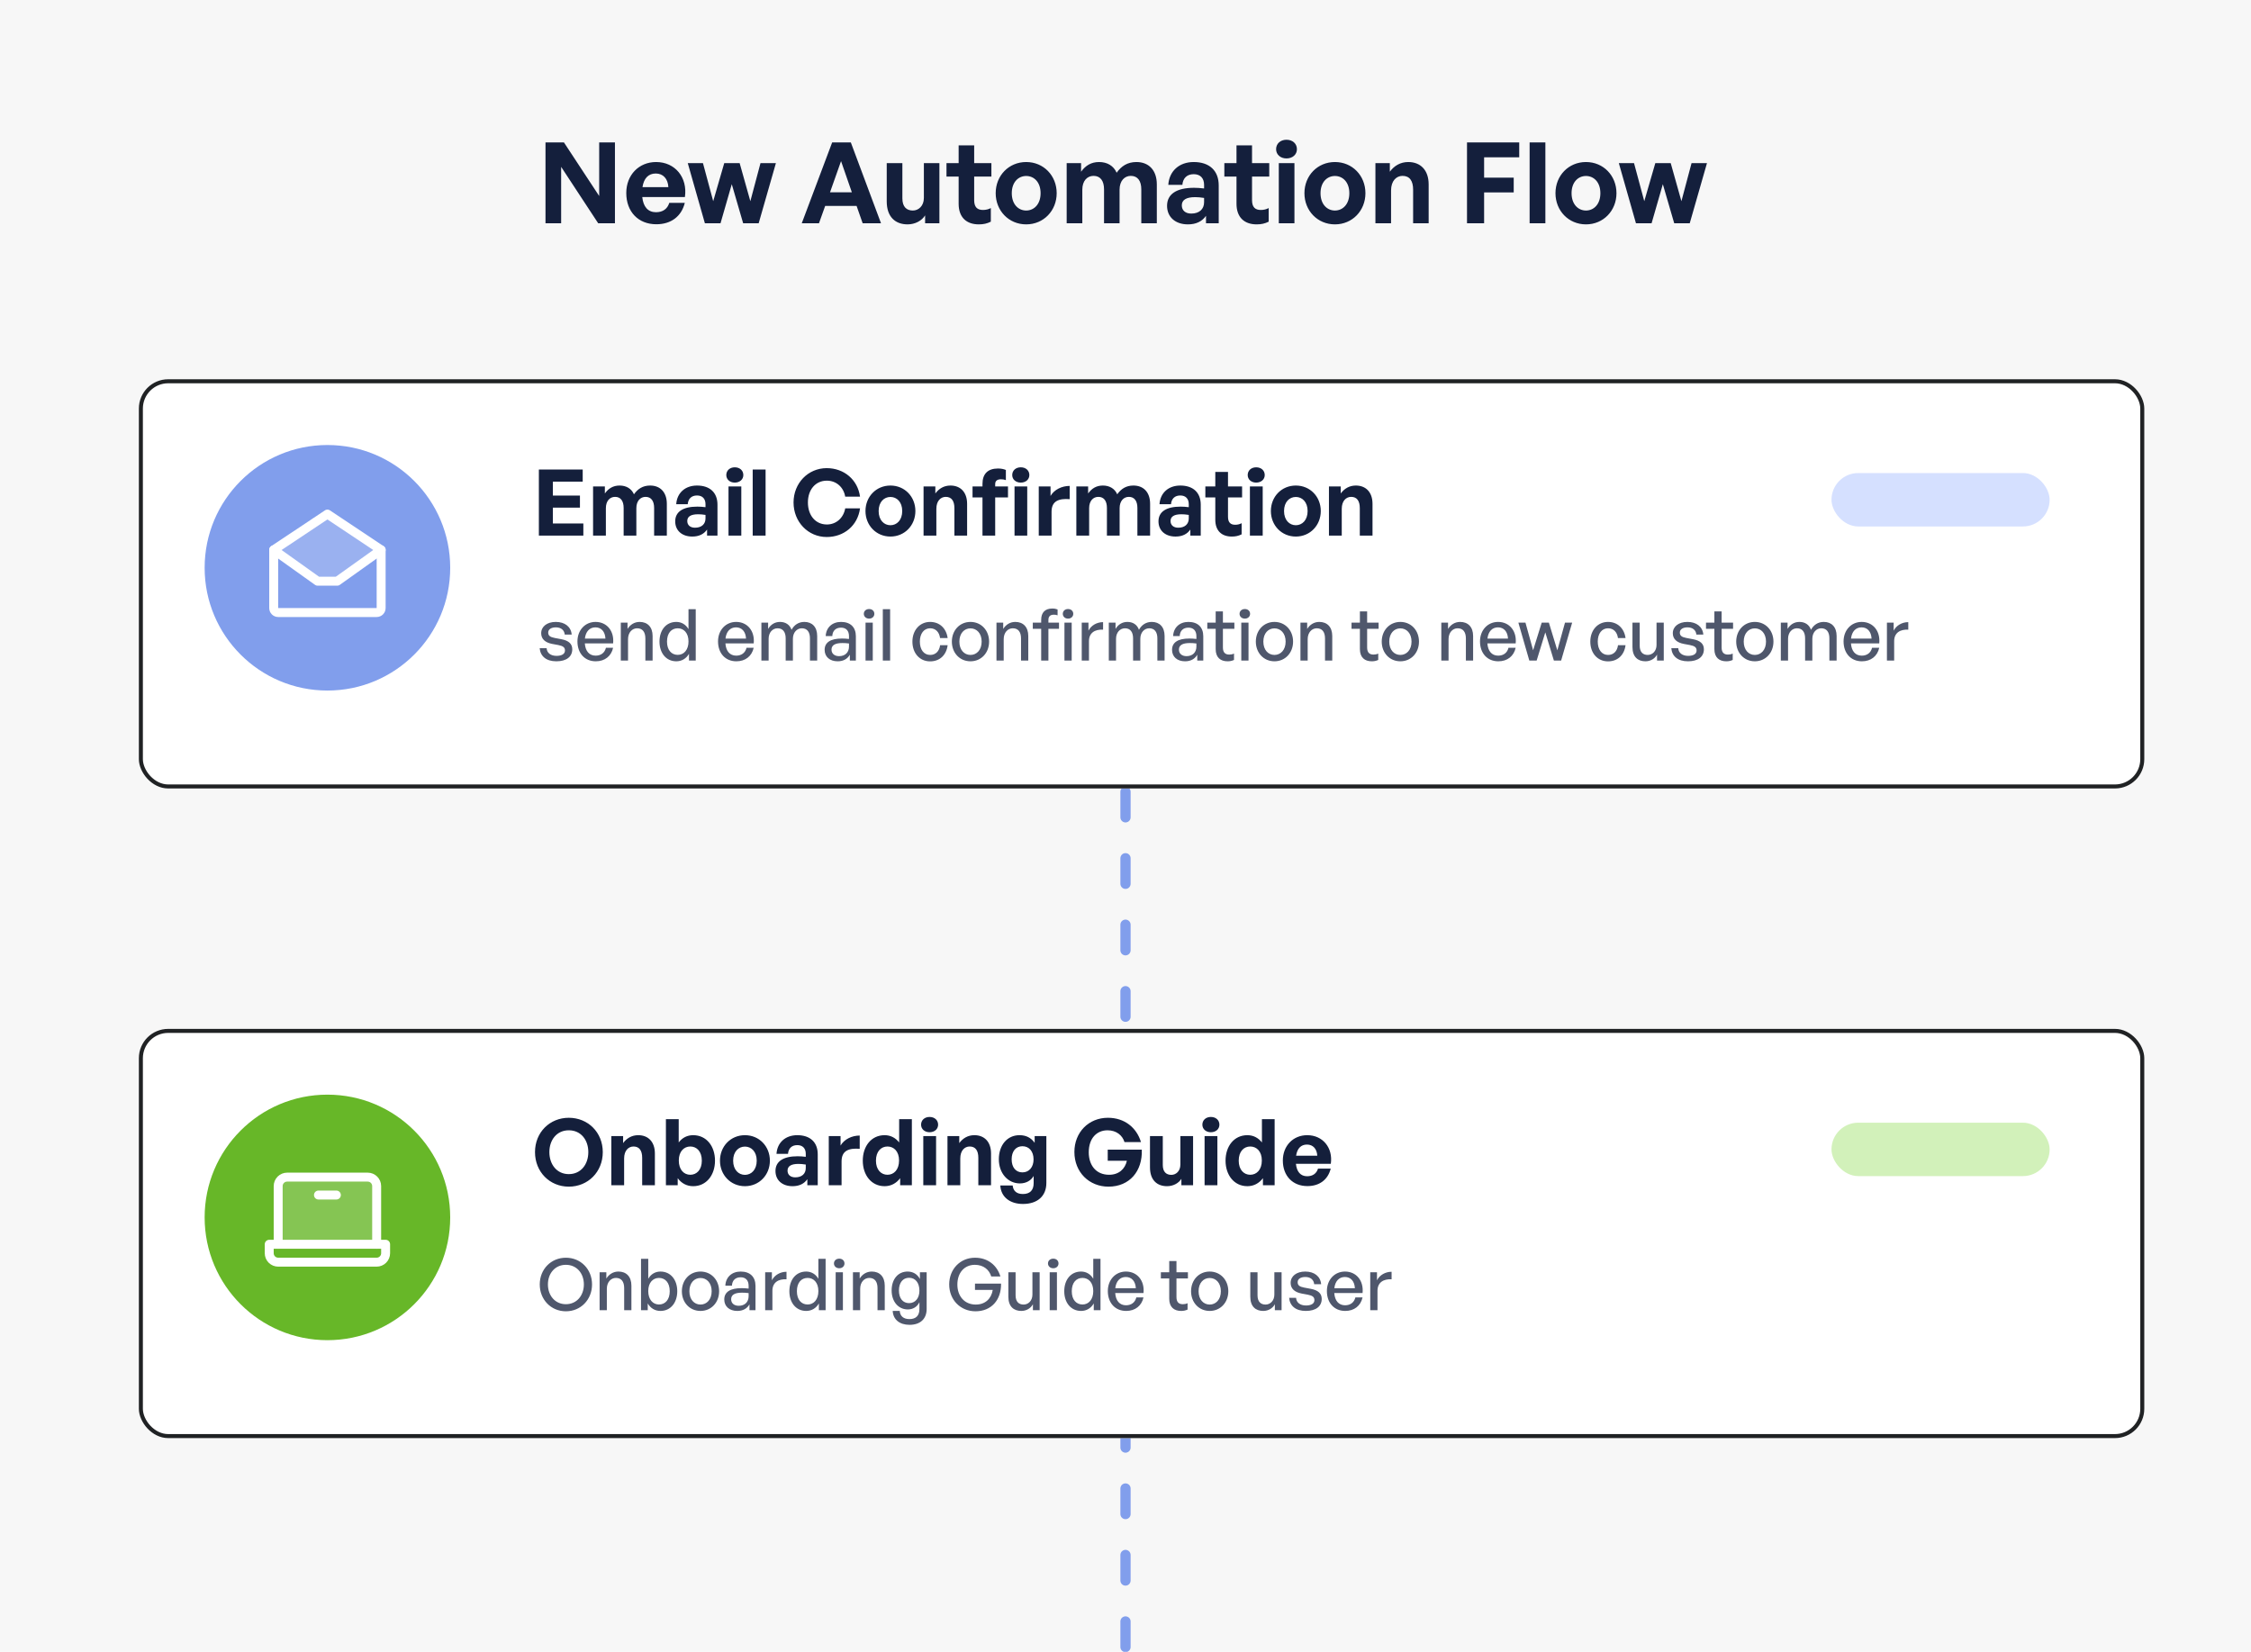 <svg width="560" height="411" viewBox="0 0 560 411" fill="none" xmlns="http://www.w3.org/2000/svg">
<g clip-path="url(#clip0_1354_673)">
<rect width="560" height="546" fill="#F7F7F7"/>
<path d="M148.813 55.547H152.985V35.443H149.065V48.771L140.301 35.443H135.709V55.547H139.601V41.519L148.813 55.547ZM163.279 55.799C166.919 55.799 169.523 53.867 170.363 50.479H166.499C166.051 51.963 164.903 52.803 163.195 52.803C161.207 52.803 160.031 51.459 159.779 49.023H170.391C171.091 44.151 167.955 40.315 163.223 40.315C158.911 40.315 155.803 43.563 155.803 48.015C155.803 52.691 158.799 55.799 163.279 55.799ZM163.139 43.171C164.987 43.171 166.163 44.487 166.275 46.559H159.835C160.171 44.347 161.319 43.171 163.139 43.171ZM184.879 55.547H188.743L193.027 40.595H189.191L186.671 50.059L184.011 40.595H180.175L177.431 50.059L174.883 40.595H171.103L175.359 55.547H179.251L182.051 45.831L184.879 55.547ZM214.61 55.547H219.174L211.67 35.443H207.022L199.462 55.547H203.746L205.286 51.235H213.098L214.61 55.547ZM209.234 40.091L211.922 47.847H206.49L209.234 40.091ZM229.84 49.247C229.84 51.263 228.496 52.383 227.096 52.383C225.528 52.383 224.492 51.459 224.492 49.359V40.595H220.6V50.115C220.6 54.007 222.784 55.827 225.78 55.827C227.684 55.827 229.336 54.903 230.148 53.587V55.547H233.704V40.595H229.84V49.247ZM246.497 51.767C245.937 52.075 245.265 52.243 244.537 52.243C243.137 52.243 242.353 51.543 242.353 49.807V43.927H246.637V40.595H242.353V36.171H238.489V40.595H235.465V43.927H238.489V50.703C238.489 54.063 240.421 55.827 243.501 55.827C244.649 55.827 245.545 55.631 246.497 55.155V51.767ZM255.293 55.827C259.633 55.827 262.881 52.411 262.881 48.071C262.881 43.703 259.633 40.315 255.293 40.315C250.953 40.315 247.705 43.703 247.705 48.071C247.705 52.411 250.953 55.827 255.293 55.827ZM255.293 52.383C253.361 52.383 251.709 50.843 251.709 48.071C251.709 45.299 253.361 43.787 255.293 43.787C257.225 43.787 258.877 45.299 258.877 48.071C258.877 50.843 257.225 52.383 255.293 52.383ZM269.257 55.547V47.203C269.257 44.963 270.489 43.759 272.057 43.759C273.765 43.759 274.661 45.019 274.661 47.119V55.547H278.525V47.203C278.525 44.963 279.785 43.759 281.325 43.759C283.033 43.759 283.929 45.019 283.929 47.119V55.547H287.793V45.887C287.793 42.303 285.749 40.315 282.725 40.315C280.485 40.315 278.973 41.323 277.797 42.975C277.041 41.267 275.473 40.315 273.429 40.315C271.441 40.315 270.041 41.211 268.949 42.723V40.595H265.365V55.547H269.257ZM300.027 55.547H303.191V46.139C303.191 42.471 300.895 40.315 296.975 40.315C293.363 40.315 290.871 42.555 290.647 45.999H294.147C294.287 44.319 295.295 43.339 296.975 43.339C298.599 43.339 299.551 44.319 299.551 45.999V46.895C298.627 46.783 297.899 46.727 297.059 46.727C292.691 46.727 290.339 48.295 290.339 51.207C290.339 54.007 292.411 55.827 295.519 55.827C297.563 55.827 299.047 55.099 300.027 53.699V55.547ZM294.007 51.095C294.007 49.751 295.099 49.051 297.311 49.051C297.983 49.051 298.627 49.107 299.551 49.247V50.311C299.551 52.047 298.347 53.139 296.359 53.139C294.903 53.139 294.007 52.355 294.007 51.095ZM315.622 51.767C315.062 52.075 314.39 52.243 313.662 52.243C312.262 52.243 311.478 51.543 311.478 49.807V43.927H315.762V40.595H311.478V36.171H307.614V40.595H304.59V43.927H307.614V50.703C307.614 54.063 309.546 55.827 312.626 55.827C313.774 55.827 314.67 55.631 315.622 55.155V51.767ZM322.646 37.123C322.646 35.751 321.582 34.771 320.042 34.771C318.53 34.771 317.466 35.751 317.466 37.123C317.466 38.439 318.53 39.419 320.042 39.419C321.582 39.419 322.646 38.439 322.646 37.123ZM322.03 55.547V40.595H318.138V55.547H322.03ZM332.102 55.827C336.442 55.827 339.69 52.411 339.69 48.071C339.69 43.703 336.442 40.315 332.102 40.315C327.762 40.315 324.514 43.703 324.514 48.071C324.514 52.411 327.762 55.827 332.102 55.827ZM332.102 52.383C330.17 52.383 328.518 50.843 328.518 48.071C328.518 45.299 330.17 43.787 332.102 43.787C334.034 43.787 335.686 45.299 335.686 48.071C335.686 50.843 334.034 52.383 332.102 52.383ZM346.066 47.399C346.066 44.991 347.382 43.759 348.922 43.759C350.686 43.759 351.554 44.991 351.554 47.203V55.547H355.418V45.887C355.418 42.275 353.346 40.315 350.35 40.315C348.39 40.315 346.85 41.239 345.758 42.723V40.595H342.174V55.547H346.066V47.399ZM369.215 55.547V47.875H376.579V44.207H369.215V39.139H377.951V35.443H364.959V55.547H369.215ZM384.457 55.547V35.443H380.537V55.547H384.457ZM394.555 55.827C398.895 55.827 402.143 52.411 402.143 48.071C402.143 43.703 398.895 40.315 394.555 40.315C390.215 40.315 386.967 43.703 386.967 48.071C386.967 52.411 390.215 55.827 394.555 55.827ZM394.555 52.383C392.623 52.383 390.971 50.843 390.971 48.071C390.971 45.299 392.623 43.787 394.555 43.787C396.487 43.787 398.139 45.299 398.139 48.071C398.139 50.843 396.487 52.383 394.555 52.383ZM416.508 55.547H420.372L424.656 40.595H420.82L418.3 50.059L415.64 40.595H411.804L409.06 50.059L406.512 40.595H402.732L406.988 55.547H410.88L413.68 45.831L416.508 55.547Z" fill="#141F3C"/>
<path d="M280 197L280 253" stroke="#819EEC" stroke-width="2.545" stroke-linecap="round" stroke-dasharray="6.36 10.18"/>
<path d="M280 353.818V414.273" stroke="#819EEC" stroke-width="2.545" stroke-linecap="round" stroke-dasharray="6.36 10.18"/>
<g filter="url(#filter0_d_1354_673)">
<rect x="30.546" y="90.363" width="498.909" height="101.818" rx="7.292" fill="white"/>
<rect x="31.046" y="90.863" width="497.909" height="100.818" rx="6.792" stroke="#202224"/>
</g>
<rect x="455.637" y="117.701" width="54.267" height="13.29" rx="6.645" fill="#D5E0FF"/>
<path d="M145.125 130.247H137.542V126.307H144.277V123.306H137.542V119.847H144.964V116.823H134.06V133.271H145.125V130.247ZM150.728 133.271V126.445C150.728 124.612 151.736 123.627 153.019 123.627C154.416 123.627 155.149 124.658 155.149 126.376V133.271H158.311V126.445C158.311 124.612 159.342 123.627 160.602 123.627C161.999 123.627 162.732 124.658 162.732 126.376V133.271H165.894V125.368C165.894 122.435 164.221 120.809 161.747 120.809C159.914 120.809 158.677 121.634 157.715 122.985C157.097 121.588 155.814 120.809 154.141 120.809C152.515 120.809 151.369 121.542 150.476 122.779V121.038H147.543V133.271H150.728ZM175.903 133.271H178.492V125.574C178.492 122.573 176.613 120.809 173.406 120.809C170.451 120.809 168.412 122.642 168.229 125.459H171.092C171.207 124.085 172.032 123.283 173.406 123.283C174.735 123.283 175.514 124.085 175.514 125.459V126.193C174.758 126.101 174.162 126.055 173.475 126.055C169.901 126.055 167.977 127.338 167.977 129.721C167.977 132.011 169.672 133.501 172.215 133.501C173.887 133.501 175.101 132.905 175.903 131.759V133.271ZM170.978 129.629C170.978 128.529 171.871 127.957 173.681 127.957C174.231 127.957 174.758 128.002 175.514 128.117V128.987C175.514 130.408 174.529 131.301 172.902 131.301C171.711 131.301 170.978 130.66 170.978 129.629ZM184.924 118.197C184.924 117.075 184.054 116.273 182.794 116.273C181.557 116.273 180.686 117.075 180.686 118.197C180.686 119.274 181.557 120.076 182.794 120.076C184.054 120.076 184.924 119.274 184.924 118.197ZM184.42 133.271V121.038H181.236V133.271H184.42ZM190.461 133.271V116.823H187.254V133.271H190.461ZM205.665 133.615C209.994 133.615 213.385 130.751 213.958 126.49H210.269C209.857 128.85 208.047 130.499 205.71 130.499C202.893 130.499 200.991 128.254 200.991 125.024C200.991 121.817 202.893 119.595 205.71 119.595C208.047 119.595 209.88 121.221 210.269 123.581H213.958C213.385 119.366 209.994 116.479 205.665 116.479C201.037 116.479 197.417 120.213 197.417 125.024C197.417 129.858 201.037 133.615 205.665 133.615ZM221.521 133.501C225.072 133.501 227.729 130.706 227.729 127.155C227.729 123.581 225.072 120.809 221.521 120.809C217.97 120.809 215.312 123.581 215.312 127.155C215.312 130.706 217.97 133.501 221.521 133.501ZM221.521 130.683C219.94 130.683 218.588 129.423 218.588 127.155C218.588 124.887 219.94 123.65 221.521 123.65C223.101 123.65 224.453 124.887 224.453 127.155C224.453 129.423 223.101 130.683 221.521 130.683ZM232.946 126.605C232.946 124.635 234.022 123.627 235.282 123.627C236.726 123.627 237.436 124.635 237.436 126.445V133.271H240.597V125.368C240.597 122.413 238.902 120.809 236.451 120.809C234.847 120.809 233.587 121.565 232.694 122.779V121.038H229.761V133.271H232.946V126.605ZM256.081 118.197C256.081 117.075 255.21 116.273 253.95 116.273C252.69 116.273 251.82 117.075 251.82 118.197C251.82 119.274 252.69 120.076 253.95 120.076C255.21 120.076 256.081 119.274 256.081 118.197ZM247.581 133.271V123.764H250.766V121.038H247.581V120.442C247.581 119.595 248.154 119.251 249.025 119.251C249.437 119.251 249.895 119.32 250.239 119.457V116.937C249.712 116.708 249.048 116.571 248.269 116.571C245.726 116.571 244.42 117.945 244.42 120.374V121.038H241.946V123.764H244.42V133.271H247.581ZM255.554 133.271V121.038H252.392V133.271H255.554ZM261.604 127.338C261.604 124.635 263.414 123.993 266.117 124.199V120.901C264.147 120.901 262.246 121.84 261.352 123.398V121.038H258.42V133.271H261.604V127.338ZM270.956 133.271V126.445C270.956 124.612 271.964 123.627 273.247 123.627C274.644 123.627 275.377 124.658 275.377 126.376V133.271H278.539V126.445C278.539 124.612 279.57 123.627 280.83 123.627C282.227 123.627 282.96 124.658 282.96 126.376V133.271H286.122V125.368C286.122 122.435 284.449 120.809 281.975 120.809C280.142 120.809 278.905 121.634 277.943 122.985C277.325 121.588 276.042 120.809 274.369 120.809C272.743 120.809 271.597 121.542 270.704 122.779V121.038H267.771V133.271H270.956ZM296.131 133.271H298.72V125.574C298.72 122.573 296.841 120.809 293.634 120.809C290.679 120.809 288.64 122.642 288.457 125.459H291.32C291.435 124.085 292.26 123.283 293.634 123.283C294.963 123.283 295.742 124.085 295.742 125.459V126.193C294.986 126.101 294.39 126.055 293.703 126.055C290.129 126.055 288.205 127.338 288.205 129.721C288.205 132.011 289.9 133.501 292.443 133.501C294.115 133.501 295.329 132.905 296.131 131.759V133.271ZM291.206 129.629C291.206 128.529 292.099 127.957 293.909 127.957C294.459 127.957 294.986 128.002 295.742 128.117V128.987C295.742 130.408 294.757 131.301 293.13 131.301C291.939 131.301 291.206 130.66 291.206 129.629ZM308.891 130.179C308.433 130.431 307.883 130.568 307.287 130.568C306.142 130.568 305.5 129.995 305.5 128.575V123.764H309.005V121.038H305.5V117.418H302.339V121.038H299.865V123.764H302.339V129.308C302.339 132.057 303.92 133.501 306.44 133.501C307.379 133.501 308.112 133.34 308.891 132.951V130.179ZM314.638 118.197C314.638 117.075 313.768 116.273 312.508 116.273C311.27 116.273 310.4 117.075 310.4 118.197C310.4 119.274 311.27 120.076 312.508 120.076C313.768 120.076 314.638 119.274 314.638 118.197ZM314.134 133.271V121.038H310.95V133.271H314.134ZM322.374 133.501C325.925 133.501 328.583 130.706 328.583 127.155C328.583 123.581 325.925 120.809 322.374 120.809C318.823 120.809 316.166 123.581 316.166 127.155C316.166 130.706 318.823 133.501 322.374 133.501ZM322.374 130.683C320.794 130.683 319.442 129.423 319.442 127.155C319.442 124.887 320.794 123.65 322.374 123.65C323.955 123.65 325.307 124.887 325.307 127.155C325.307 129.423 323.955 130.683 322.374 130.683ZM333.799 126.605C333.799 124.635 334.876 123.627 336.136 123.627C337.579 123.627 338.289 124.635 338.289 126.445V133.271H341.451V125.368C341.451 122.413 339.756 120.809 337.304 120.809C335.701 120.809 334.441 121.565 333.547 122.779V121.038H330.615V133.271H333.799V126.605Z" fill="#141F3B"/>
<path d="M142.368 161.548C142.368 160.194 141.477 159.374 139.606 159.036L138.002 158.733C136.862 158.519 136.381 158.163 136.381 157.396C136.381 156.577 137.147 156.096 138.287 156.096C139.552 156.096 140.39 156.755 140.497 157.895H142.225C142.065 155.953 140.532 154.741 138.269 154.741C136.078 154.741 134.635 155.9 134.635 157.557C134.635 158.982 135.615 159.873 137.361 160.212L138.893 160.497C140.069 160.728 140.55 161.067 140.55 161.851C140.55 162.742 139.713 163.187 138.448 163.187C137.004 163.187 136.06 162.457 135.989 161.281H134.26C134.439 163.312 135.917 164.541 138.412 164.541C140.924 164.541 142.368 163.401 142.368 161.548ZM148.217 164.541C150.444 164.541 152.066 163.276 152.529 161.174H150.747C150.444 162.403 149.518 163.134 148.181 163.134C146.595 163.134 145.633 162.011 145.491 160.087H152.529C152.85 157.022 150.979 154.741 148.163 154.741C145.562 154.741 143.655 156.791 143.655 159.588C143.655 162.564 145.491 164.541 148.217 164.541ZM148.128 156.096C149.589 156.096 150.533 157.147 150.622 158.893H145.508C145.704 157.129 146.684 156.096 148.128 156.096ZM156.242 159.036C156.242 157.361 157.275 156.327 158.505 156.327C159.841 156.327 160.554 157.236 160.554 158.857V164.363H162.354V158.252C162.354 155.989 161.071 154.741 159.128 154.741C157.828 154.741 156.759 155.436 156.117 156.488V154.92H154.442V164.363H156.242V159.036ZM164.066 159.641C164.066 162.475 165.706 164.541 168.254 164.541C169.59 164.541 170.73 163.864 171.407 162.671V164.363H173.082V151.57H171.283V156.541C170.623 155.383 169.519 154.741 168.254 154.741C165.706 154.741 164.066 156.773 164.066 159.641ZM165.937 159.641C165.937 157.503 167.042 156.327 168.61 156.327C170.107 156.327 171.283 157.485 171.283 159.606C171.283 161.691 170.142 162.938 168.61 162.938C167.042 162.938 165.937 161.744 165.937 159.641ZM183.192 164.541C185.419 164.541 187.041 163.276 187.504 161.174H185.722C185.419 162.403 184.493 163.134 183.156 163.134C181.571 163.134 180.608 162.011 180.466 160.087H187.504C187.825 157.022 185.954 154.741 183.139 154.741C180.537 154.741 178.631 156.791 178.631 159.588C178.631 162.564 180.466 164.541 183.192 164.541ZM183.103 156.096C184.564 156.096 185.508 157.147 185.597 158.893H180.484C180.68 157.129 181.66 156.096 183.103 156.096ZM191.217 164.363V158.947C191.217 157.361 192.197 156.327 193.444 156.327C194.763 156.327 195.458 157.254 195.458 158.822V164.363H197.257V158.947C197.257 157.361 198.255 156.327 199.485 156.327C200.803 156.327 201.498 157.254 201.498 158.822V164.363H203.298V158.252C203.298 156.007 202.05 154.741 200.108 154.741C198.665 154.741 197.578 155.49 196.919 156.701C196.491 155.454 195.44 154.741 194.05 154.741C192.749 154.741 191.734 155.401 191.092 156.488V154.92H189.417V164.363H191.217ZM211.424 164.363H212.921V158.305C212.921 156.06 211.566 154.741 209.232 154.741C207.023 154.741 205.508 156.149 205.419 158.269H207.058C207.112 156.951 207.914 156.167 209.232 156.167C210.48 156.167 211.21 156.933 211.21 158.287V158.982C210.444 158.893 209.998 158.875 209.446 158.875C206.631 158.875 205.152 159.837 205.152 161.691C205.152 163.419 206.435 164.541 208.395 164.541C209.785 164.541 210.836 163.953 211.424 162.902V164.363ZM206.862 161.637C206.862 160.532 207.753 159.998 209.553 159.998C210.016 159.998 210.515 160.016 211.21 160.105V160.871C211.21 162.314 210.266 163.259 208.751 163.259C207.593 163.259 206.862 162.617 206.862 161.637ZM217.518 152.728C217.518 152.033 216.984 151.534 216.218 151.534C215.452 151.534 214.899 152.033 214.899 152.728C214.899 153.405 215.452 153.922 216.218 153.922C216.984 153.922 217.518 153.405 217.518 152.728ZM217.126 164.363V154.92H215.327V164.363H217.126ZM221.442 164.363V151.57H219.625V164.363H221.442ZM231.388 164.559C233.758 164.559 235.433 163.027 235.753 160.532H233.882C233.669 162.065 232.742 162.956 231.406 162.956C229.855 162.956 228.84 161.655 228.84 159.641C228.84 157.646 229.855 156.327 231.406 156.327C232.724 156.327 233.669 157.236 233.865 158.751H235.753C235.415 156.292 233.722 154.741 231.388 154.741C228.84 154.741 226.987 156.791 226.987 159.641C226.987 162.528 228.804 164.559 231.388 164.559ZM241.433 164.541C244.106 164.541 246.066 162.439 246.066 159.641C246.066 156.844 244.106 154.741 241.433 154.741C238.761 154.741 236.801 156.844 236.801 159.641C236.801 162.439 238.761 164.541 241.433 164.541ZM241.433 162.956C239.883 162.956 238.672 161.708 238.672 159.641C238.672 157.575 239.883 156.345 241.433 156.345C242.984 156.345 244.213 157.575 244.213 159.641C244.213 161.708 242.984 162.956 241.433 162.956ZM249.7 159.036C249.7 157.361 250.734 156.327 251.963 156.327C253.3 156.327 254.012 157.236 254.012 158.857V164.363H255.812V158.252C255.812 155.989 254.529 154.741 252.587 154.741C251.286 154.741 250.217 155.436 249.576 156.488V154.92H247.901V164.363H249.7V159.036ZM260.822 164.363V156.452H263.459V154.92H260.822V154.243C260.822 153.334 261.321 152.942 262.176 152.942C262.497 152.942 262.818 152.977 263.103 153.102V151.641C262.746 151.499 262.319 151.409 261.784 151.409C260.002 151.409 259.022 152.407 259.022 154.225V154.92H256.938V156.452H259.022V164.363H260.822ZM267.005 152.728C267.005 152.033 266.47 151.534 265.704 151.534C264.938 151.534 264.403 152.033 264.403 152.728C264.403 153.405 264.938 153.922 265.704 153.922C266.47 153.922 267.005 153.405 267.005 152.728ZM266.613 164.363V154.92H264.813V164.363H266.613ZM270.912 159.535C270.912 157.45 272.391 156.559 274.422 156.666V154.795C272.872 154.795 271.446 155.615 270.787 156.915V154.92H269.112V164.363H270.912V159.535ZM277.646 164.363V158.947C277.646 157.361 278.626 156.327 279.873 156.327C281.191 156.327 281.886 157.254 281.886 158.822V164.363H283.686V158.947C283.686 157.361 284.684 156.327 285.913 156.327C287.232 156.327 287.927 157.254 287.927 158.822V164.363H289.726V158.252C289.726 156.007 288.479 154.741 286.537 154.741C285.094 154.741 284.007 155.49 283.347 156.701C282.92 155.454 281.869 154.741 280.479 154.741C279.178 154.741 278.162 155.401 277.521 156.488V154.92H275.846V164.363H277.646ZM297.853 164.363H299.349V158.305C299.349 156.06 297.995 154.741 295.661 154.741C293.451 154.741 291.937 156.149 291.848 158.269H293.487C293.541 156.951 294.342 156.167 295.661 156.167C296.908 156.167 297.639 156.933 297.639 158.287V158.982C296.873 158.893 296.427 158.875 295.875 158.875C293.059 158.875 291.581 159.837 291.581 161.691C291.581 163.419 292.863 164.541 294.823 164.541C296.213 164.541 297.265 163.953 297.853 162.902V164.363ZM293.291 161.637C293.291 160.532 294.182 159.998 295.982 159.998C296.445 159.998 296.944 160.016 297.639 160.105V160.871C297.639 162.314 296.694 163.259 295.18 163.259C294.022 163.259 293.291 162.617 293.291 161.637ZM306.996 162.617C306.622 162.795 306.248 162.867 305.82 162.867C304.858 162.867 304.234 162.403 304.234 161.103V156.452H307.085V154.92H304.234V152.122H302.435V154.92H300.35V156.452H302.435V161.512C302.435 163.597 303.646 164.541 305.392 164.541C305.963 164.541 306.444 164.452 306.996 164.203V162.617ZM310.994 152.728C310.994 152.033 310.46 151.534 309.694 151.534C308.927 151.534 308.375 152.033 308.375 152.728C308.375 153.405 308.927 153.922 309.694 153.922C310.46 153.922 310.994 153.405 310.994 152.728ZM310.602 164.363V154.92H308.803V164.363H310.602ZM317.056 164.541C319.729 164.541 321.689 162.439 321.689 159.641C321.689 156.844 319.729 154.741 317.056 154.741C314.384 154.741 312.424 156.844 312.424 159.641C312.424 162.439 314.384 164.541 317.056 164.541ZM317.056 162.956C315.506 162.956 314.294 161.708 314.294 159.641C314.294 157.575 315.506 156.345 317.056 156.345C318.606 156.345 319.836 157.575 319.836 159.641C319.836 161.708 318.606 162.956 317.056 162.956ZM325.323 159.036C325.323 157.361 326.357 156.327 327.586 156.327C328.922 156.327 329.635 157.236 329.635 158.857V164.363H331.435V158.252C331.435 155.989 330.152 154.741 328.21 154.741C326.909 154.741 325.84 155.436 325.198 156.488V154.92H323.524V164.363H325.323V159.036ZM342.876 162.617C342.502 162.795 342.128 162.867 341.7 162.867C340.738 162.867 340.114 162.403 340.114 161.103V156.452H342.965V154.92H340.114V152.122H338.315V154.92H336.23V156.452H338.315V161.512C338.315 163.597 339.526 164.541 341.272 164.541C341.843 164.541 342.324 164.452 342.876 164.203V162.617ZM348.377 164.541C351.05 164.541 353.01 162.439 353.01 159.641C353.01 156.844 351.05 154.741 348.377 154.741C345.705 154.741 343.745 156.844 343.745 159.641C343.745 162.439 345.705 164.541 348.377 164.541ZM348.377 162.956C346.827 162.956 345.615 161.708 345.615 159.641C345.615 157.575 346.827 156.345 348.377 156.345C349.927 156.345 351.157 157.575 351.157 159.641C351.157 161.708 349.927 162.956 348.377 162.956ZM360.368 159.036C360.368 157.361 361.401 156.327 362.631 156.327C363.967 156.327 364.68 157.236 364.68 158.857V164.363H366.48V158.252C366.48 155.989 365.197 154.741 363.254 154.741C361.954 154.741 360.885 155.436 360.243 156.488V154.92H358.568V164.363H360.368V159.036ZM372.754 164.541C374.981 164.541 376.603 163.276 377.066 161.174H375.284C374.981 162.403 374.055 163.134 372.718 163.134C371.132 163.134 370.17 162.011 370.028 160.087H377.066C377.387 157.022 375.516 154.741 372.7 154.741C370.099 154.741 368.192 156.791 368.192 159.588C368.192 162.564 370.028 164.541 372.754 164.541ZM372.665 156.096C374.126 156.096 375.07 157.147 375.159 158.893H370.045C370.241 157.129 371.221 156.096 372.665 156.096ZM386.575 164.363H388.374L391.118 154.92H389.337L387.43 161.815L385.327 154.92H383.546L381.407 161.797L379.501 154.92H377.737L380.463 164.363H382.281L384.437 157.343L386.575 164.363ZM400.034 164.559C402.404 164.559 404.079 163.027 404.4 160.532H402.529C402.315 162.065 401.388 162.956 400.052 162.956C398.502 162.956 397.486 161.655 397.486 159.641C397.486 157.646 398.502 156.327 400.052 156.327C401.371 156.327 402.315 157.236 402.511 158.751H404.4C404.061 156.292 402.368 154.741 400.034 154.741C397.486 154.741 395.633 156.791 395.633 159.641C395.633 162.528 397.451 164.559 400.034 164.559ZM412.109 160.479C412.109 161.958 411.129 162.956 409.917 162.956C408.741 162.956 407.922 162.279 407.922 160.639V154.92H406.122V160.996C406.122 163.419 407.441 164.541 409.347 164.541C410.63 164.541 411.735 163.847 412.234 162.867V164.363H413.909V154.92H412.109V160.479ZM423.891 161.548C423.891 160.194 423.001 159.374 421.13 159.036L419.526 158.733C418.386 158.519 417.905 158.163 417.905 157.396C417.905 156.577 418.671 156.096 419.811 156.096C421.076 156.096 421.914 156.755 422.021 157.895H423.749C423.589 155.953 422.056 154.741 419.793 154.741C417.602 154.741 416.158 155.9 416.158 157.557C416.158 158.982 417.138 159.873 418.885 160.212L420.417 160.497C421.593 160.728 422.074 161.067 422.074 161.851C422.074 162.742 421.237 163.187 419.971 163.187C418.528 163.187 417.584 162.457 417.513 161.281H415.784C415.962 163.312 417.441 164.541 419.936 164.541C422.448 164.541 423.891 163.401 423.891 161.548ZM431.062 162.617C430.688 162.795 430.314 162.867 429.886 162.867C428.924 162.867 428.3 162.403 428.3 161.103V156.452H431.151V154.92H428.3V152.122H426.501V154.92H424.416V156.452H426.501V161.512C426.501 163.597 427.712 164.541 429.458 164.541C430.029 164.541 430.51 164.452 431.062 164.203V162.617ZM436.563 164.541C439.236 164.541 441.196 162.439 441.196 159.641C441.196 156.844 439.236 154.741 436.563 154.741C433.891 154.741 431.931 156.844 431.931 159.641C431.931 162.439 433.891 164.541 436.563 164.541ZM436.563 162.956C435.013 162.956 433.802 161.708 433.802 159.641C433.802 157.575 435.013 156.345 436.563 156.345C438.114 156.345 439.343 157.575 439.343 159.641C439.343 161.708 438.114 162.956 436.563 162.956ZM444.83 164.363V158.947C444.83 157.361 445.81 156.327 447.058 156.327C448.376 156.327 449.071 157.254 449.071 158.822V164.363H450.871V158.947C450.871 157.361 451.868 156.327 453.098 156.327C454.416 156.327 455.111 157.254 455.111 158.822V164.363H456.911V158.252C456.911 156.007 455.664 154.741 453.722 154.741C452.278 154.741 451.191 155.49 450.532 156.701C450.104 155.454 449.053 154.741 447.663 154.741C446.363 154.741 445.347 155.401 444.706 156.488V154.92H443.031V164.363H444.83ZM463.202 164.541C465.429 164.541 467.051 163.276 467.514 161.174H465.732C465.429 162.403 464.503 163.134 463.166 163.134C461.58 163.134 460.618 162.011 460.476 160.087H467.514C467.835 157.022 465.964 154.741 463.148 154.741C460.547 154.741 458.64 156.791 458.64 159.588C458.64 162.564 460.476 164.541 463.202 164.541ZM463.113 156.096C464.574 156.096 465.518 157.147 465.607 158.893H460.494C460.69 157.129 461.67 156.096 463.113 156.096ZM471.227 159.535C471.227 157.45 472.706 156.559 474.737 156.666V154.795C473.187 154.795 471.762 155.615 471.102 156.915V154.92H469.427V164.363H471.227V159.535Z" fill="#141F3B" fill-opacity="0.75"/>
<circle cx="81.456" cy="141.272" r="30.546" fill="#819EEC"/>
<path opacity="0.2" d="M94.819 136.817L83.891 144.613H79.019L68.092 136.817L81.455 127.908L94.819 136.817Z" fill="white"/>
<path d="M68.092 136.817V151.295C68.092 151.59 68.209 151.873 68.418 152.082C68.627 152.291 68.91 152.408 69.205 152.408H93.705C94.001 152.408 94.284 152.291 94.493 152.082C94.702 151.873 94.819 151.59 94.819 151.295V136.817L81.455 127.908L68.092 136.817Z" stroke="white" stroke-width="2.227" stroke-linecap="round" stroke-linejoin="round"/>
<path d="M94.819 136.816L83.891 144.612H79.019L68.092 136.816" stroke="white" stroke-width="2.227" stroke-linecap="round" stroke-linejoin="round"/>
<g filter="url(#filter1_d_1354_673)">
<rect x="30.546" y="252" width="498.909" height="101.818" rx="7.292" fill="white"/>
<rect x="31.046" y="252.5" width="497.909" height="100.818" rx="6.792" stroke="#202224"/>
</g>
<rect x="455.637" y="279.34" width="54.267" height="13.29" rx="6.645" fill="#D2F1BA"/>
<path d="M141.505 295.254C146.27 295.254 149.958 291.588 149.958 286.663C149.958 281.737 146.27 278.118 141.505 278.118C136.763 278.118 133.097 281.737 133.097 286.663C133.097 291.588 136.763 295.254 141.505 295.254ZM141.505 292.138C138.504 292.138 136.671 289.687 136.671 286.663C136.671 283.639 138.504 281.233 141.505 281.233C144.529 281.233 146.362 283.639 146.362 286.663C146.362 289.687 144.529 292.138 141.505 292.138ZM155.269 288.244C155.269 286.273 156.346 285.265 157.606 285.265C159.049 285.265 159.76 286.273 159.76 288.083V294.91H162.921V287.007C162.921 284.051 161.226 282.448 158.775 282.448C157.171 282.448 155.911 283.204 155.017 284.418V282.677H152.085V294.91H155.269V288.244ZM177.875 288.793C177.875 285.174 175.745 282.448 172.446 282.448C170.98 282.448 169.743 283.066 168.849 284.257V278.461H165.665V294.91H168.597V293.146C169.537 294.429 170.865 295.139 172.446 295.139C175.745 295.139 177.875 292.367 177.875 288.793ZM174.599 288.793C174.599 291.084 173.294 292.299 171.736 292.299C170.155 292.299 168.872 291.061 168.872 288.748C168.872 286.434 170.201 285.265 171.736 285.265C173.294 285.265 174.599 286.457 174.599 288.793ZM185.323 295.139C188.873 295.139 191.531 292.344 191.531 288.793C191.531 285.22 188.873 282.448 185.323 282.448C181.772 282.448 179.114 285.22 179.114 288.793C179.114 292.344 181.772 295.139 185.323 295.139ZM185.323 292.321C183.742 292.321 182.39 291.061 182.39 288.793C182.39 286.525 183.742 285.288 185.323 285.288C186.903 285.288 188.255 286.525 188.255 288.793C188.255 291.061 186.903 292.321 185.323 292.321ZM200.848 294.91H203.437V287.213C203.437 284.212 201.558 282.448 198.351 282.448C195.396 282.448 193.357 284.28 193.174 287.098H196.037C196.152 285.724 196.976 284.922 198.351 284.922C199.68 284.922 200.459 285.724 200.459 287.098V287.831C199.703 287.74 199.107 287.694 198.42 287.694C194.846 287.694 192.922 288.977 192.922 291.359C192.922 293.65 194.617 295.139 197.16 295.139C198.832 295.139 200.046 294.544 200.848 293.398V294.91ZM195.923 291.268C195.923 290.168 196.816 289.595 198.626 289.595C199.176 289.595 199.703 289.641 200.459 289.756V290.626C200.459 292.047 199.474 292.94 197.847 292.94C196.656 292.94 195.923 292.299 195.923 291.268ZM209.365 288.977C209.365 286.273 211.175 285.632 213.878 285.838V282.539C211.908 282.539 210.007 283.479 209.113 285.036V282.677H206.181V294.91H209.365V288.977ZM214.641 288.793C214.641 292.367 216.772 295.139 220.071 295.139C221.651 295.139 222.98 294.429 223.942 293.146V294.91H226.852V278.461H223.69V284.257C222.774 283.089 221.537 282.448 220.071 282.448C216.772 282.448 214.641 285.174 214.641 288.793ZM217.917 288.793C217.917 286.457 219.223 285.265 220.781 285.265C222.339 285.265 223.667 286.434 223.667 288.748C223.667 291.061 222.362 292.299 220.781 292.299C219.223 292.299 217.917 291.084 217.917 288.793ZM233.382 279.836C233.382 278.713 232.512 277.912 231.252 277.912C230.015 277.912 229.144 278.713 229.144 279.836C229.144 280.913 230.015 281.715 231.252 281.715C232.512 281.715 233.382 280.913 233.382 279.836ZM232.878 294.91V282.677H229.694V294.91H232.878ZM238.897 288.244C238.897 286.273 239.973 285.265 241.233 285.265C242.677 285.265 243.387 286.273 243.387 288.083V294.91H246.548V287.007C246.548 284.051 244.853 282.448 242.402 282.448C240.798 282.448 239.538 283.204 238.645 284.418V282.677H235.712V294.91H238.897V288.244ZM254.492 299.561C258.112 299.561 260.311 297.591 260.311 294.337V282.677H257.402V284.349C256.508 283.089 255.271 282.448 253.622 282.448C250.598 282.448 248.49 284.899 248.49 288.45C248.49 291.909 250.735 294.452 253.736 294.452C255.226 294.452 256.486 293.765 257.15 292.596V294.383C257.15 296.147 256.234 297.087 254.47 297.087C252.958 297.087 252.064 296.353 251.927 294.956H248.857C248.994 297.774 251.194 299.561 254.492 299.561ZM251.675 288.45C251.675 286.457 252.728 285.197 254.355 285.197C256.027 285.197 257.127 286.48 257.127 288.473C257.127 290.397 256.027 291.703 254.355 291.703C252.706 291.703 251.675 290.443 251.675 288.45ZM275.762 295.254C281.008 295.254 284.261 291.405 284.055 286.044H275.579V288.816H280.344C279.886 290.855 278.351 292.299 275.922 292.299C272.623 292.299 270.859 289.87 270.859 286.709C270.859 283.181 272.875 281.233 275.533 281.233C277.732 281.233 279.244 282.493 279.748 284.166H283.849C282.772 280.592 279.794 278.118 275.624 278.118C270.814 278.118 267.286 281.76 267.286 286.617C267.286 291.703 270.997 295.254 275.762 295.254ZM293.652 289.756C293.652 291.405 292.552 292.321 291.406 292.321C290.124 292.321 289.276 291.565 289.276 289.847V282.677H286.092V290.466C286.092 293.65 287.878 295.139 290.33 295.139C291.888 295.139 293.239 294.383 293.904 293.307V294.91H296.813V282.677H293.652V289.756ZM303.363 279.836C303.363 278.713 302.492 277.912 301.232 277.912C299.995 277.912 299.124 278.713 299.124 279.836C299.124 280.913 299.995 281.715 301.232 281.715C302.492 281.715 303.363 280.913 303.363 279.836ZM302.859 294.91V282.677H299.674V294.91H302.859ZM304.89 288.793C304.89 292.367 307.021 295.139 310.32 295.139C311.901 295.139 313.229 294.429 314.192 293.146V294.91H317.101V278.461H313.94V284.257C313.023 283.089 311.786 282.448 310.32 282.448C307.021 282.448 304.89 285.174 304.89 288.793ZM308.166 288.793C308.166 286.457 309.472 285.265 311.03 285.265C312.588 285.265 313.917 286.434 313.917 288.748C313.917 291.061 312.611 292.299 311.03 292.299C309.472 292.299 308.166 291.084 308.166 288.793ZM325.258 295.116C328.236 295.116 330.367 293.536 331.054 290.764H327.893C327.526 291.978 326.587 292.665 325.19 292.665C323.563 292.665 322.601 291.565 322.395 289.572H331.077C331.65 285.586 329.084 282.448 325.212 282.448C321.684 282.448 319.142 285.105 319.142 288.748C319.142 292.573 321.593 295.116 325.258 295.116ZM325.144 284.784C326.656 284.784 327.618 285.861 327.71 287.556H322.44C322.715 285.747 323.655 284.784 325.144 284.784Z" fill="#141F3B"/>
<path d="M140.782 326.267C144.488 326.267 147.285 323.363 147.285 319.585C147.285 315.808 144.488 312.939 140.782 312.939C137.076 312.939 134.278 315.808 134.278 319.585C134.278 323.363 137.076 326.267 140.782 326.267ZM140.782 324.503C138.073 324.503 136.309 322.329 136.309 319.585C136.309 316.841 138.073 314.703 140.782 314.703C143.49 314.703 145.254 316.841 145.254 319.585C145.254 322.329 143.49 324.503 140.782 324.503ZM150.969 320.672C150.969 318.997 152.003 317.964 153.232 317.964C154.569 317.964 155.281 318.873 155.281 320.494V326H157.081V319.888C157.081 317.625 155.798 316.378 153.856 316.378C152.555 316.378 151.486 317.073 150.845 318.124V316.556H149.17V326H150.969V320.672ZM168.487 321.278C168.487 318.409 166.83 316.378 164.3 316.378C163.017 316.378 161.93 317.02 161.271 318.178V313.207H159.471V326H161.146V324.307C161.823 325.501 162.963 326.178 164.3 326.178C166.848 326.178 168.487 324.111 168.487 321.278ZM166.616 321.278C166.616 323.381 165.494 324.575 163.943 324.575C162.411 324.575 161.271 323.327 161.271 321.243C161.271 319.122 162.447 317.964 163.943 317.964C165.494 317.964 166.616 319.14 166.616 321.278ZM174.267 326.178C176.94 326.178 178.9 324.076 178.9 321.278C178.9 318.481 176.94 316.378 174.267 316.378C171.594 316.378 169.634 318.481 169.634 321.278C169.634 324.076 171.594 326.178 174.267 326.178ZM174.267 324.592C172.717 324.592 171.505 323.345 171.505 321.278C171.505 319.211 172.717 317.982 174.267 317.982C175.817 317.982 177.047 319.211 177.047 321.278C177.047 323.345 175.817 324.592 174.267 324.592ZM186.454 326H187.951V319.942C187.951 317.697 186.597 316.378 184.262 316.378C182.053 316.378 180.538 317.786 180.449 319.906H182.089C182.142 318.588 182.944 317.804 184.262 317.804C185.51 317.804 186.24 318.57 186.24 319.924V320.619C185.474 320.53 185.029 320.512 184.476 320.512C181.661 320.512 180.182 321.474 180.182 323.327C180.182 325.056 181.465 326.178 183.425 326.178C184.815 326.178 185.866 325.59 186.454 324.539V326ZM181.893 323.274C181.893 322.169 182.784 321.635 184.583 321.635C185.046 321.635 185.545 321.652 186.24 321.741V322.508C186.24 323.951 185.296 324.895 183.781 324.895C182.623 324.895 181.893 324.254 181.893 323.274ZM192.157 321.171C192.157 319.087 193.636 318.196 195.667 318.303V316.432C194.117 316.432 192.691 317.251 192.032 318.552V316.556H190.357V326H192.157V321.171ZM196.379 321.278C196.379 324.111 198.018 326.178 200.566 326.178C201.903 326.178 203.043 325.501 203.72 324.307V326H205.395V313.207H203.595V318.178C202.936 317.02 201.831 316.378 200.566 316.378C198.018 316.378 196.379 318.409 196.379 321.278ZM198.25 321.278C198.25 319.14 199.355 317.964 200.923 317.964C202.419 317.964 203.595 319.122 203.595 321.243C203.595 323.327 202.455 324.575 200.923 324.575C199.355 324.575 198.25 323.381 198.25 321.278ZM210.088 314.365C210.088 313.67 209.554 313.171 208.788 313.171C208.022 313.171 207.469 313.67 207.469 314.365C207.469 315.042 208.022 315.559 208.788 315.559C209.554 315.559 210.088 315.042 210.088 314.365ZM209.696 326V316.556H207.897V326H209.696ZM213.994 320.672C213.994 318.997 215.028 317.964 216.257 317.964C217.594 317.964 218.306 318.873 218.306 320.494V326H220.106V319.888C220.106 317.625 218.823 316.378 216.881 316.378C215.58 316.378 214.511 317.073 213.87 318.124V316.556H212.195V326H213.994V320.672ZM226.273 329.635C228.946 329.635 230.532 328.156 230.532 325.679V316.556H228.857V318.231C228.215 317.037 227.146 316.378 225.792 316.378C223.422 316.378 221.819 318.267 221.819 321.082C221.819 323.862 223.494 325.804 225.846 325.804C227.129 325.804 228.198 325.145 228.732 324.004V325.715C228.732 327.336 227.877 328.209 226.255 328.209C224.794 328.209 223.939 327.497 223.832 326.178H222.086C222.193 328.316 223.797 329.635 226.273 329.635ZM223.636 321.082C223.636 319.14 224.616 317.928 226.166 317.928C227.717 317.928 228.732 319.176 228.732 321.136C228.732 323.007 227.699 324.236 226.166 324.236C224.598 324.236 223.636 323.042 223.636 321.082ZM242.68 326.267C246.6 326.267 249.113 323.47 249.041 319.372H242.556V320.94H246.975C246.618 323.131 245.121 324.592 242.752 324.592C239.901 324.592 238.172 322.454 238.172 319.621C238.172 316.61 239.99 314.703 242.52 314.703C244.712 314.703 246.119 315.968 246.6 317.608H248.881C248.097 314.953 245.87 312.939 242.573 312.939C238.849 312.939 236.141 315.808 236.141 319.585C236.141 323.47 238.992 326.267 242.68 326.267ZM256.844 322.116C256.844 323.595 255.864 324.592 254.652 324.592C253.476 324.592 252.656 323.915 252.656 322.276V316.556H250.857V322.632C250.857 325.056 252.175 326.178 254.082 326.178C255.365 326.178 256.469 325.483 256.968 324.503V326H258.643V316.556H256.844V322.116ZM263.334 314.365C263.334 313.67 262.8 313.171 262.033 313.171C261.267 313.171 260.715 313.67 260.715 314.365C260.715 315.042 261.267 315.559 262.033 315.559C262.8 315.559 263.334 315.042 263.334 314.365ZM262.942 326V316.556H261.143V326H262.942ZM264.763 321.278C264.763 324.111 266.403 326.178 268.951 326.178C270.287 326.178 271.427 325.501 272.104 324.307V326H273.779V313.207H271.98V318.178C271.32 317.02 270.216 316.378 268.951 316.378C266.403 316.378 264.763 318.409 264.763 321.278ZM266.634 321.278C266.634 319.14 267.739 317.964 269.307 317.964C270.804 317.964 271.98 319.122 271.98 321.243C271.98 323.327 270.839 324.575 269.307 324.575C267.739 324.575 266.634 323.381 266.634 321.278ZM280.165 326.178C282.393 326.178 284.014 324.913 284.477 322.811H282.696C282.393 324.04 281.466 324.771 280.13 324.771C278.544 324.771 277.582 323.648 277.439 321.724H284.477C284.798 318.659 282.927 316.378 280.112 316.378C277.51 316.378 275.604 318.427 275.604 321.225C275.604 324.2 277.439 326.178 280.165 326.178ZM280.076 317.732C281.537 317.732 282.482 318.784 282.571 320.53H277.457C277.653 318.766 278.633 317.732 280.076 317.732ZM295.442 324.254C295.068 324.432 294.694 324.503 294.266 324.503C293.304 324.503 292.68 324.04 292.68 322.739V318.089H295.531V316.556H292.68V313.759H290.881V316.556H288.796V318.089H290.881V323.149C290.881 325.234 292.092 326.178 293.838 326.178C294.409 326.178 294.89 326.089 295.442 325.84V324.254ZM300.943 326.178C303.616 326.178 305.576 324.076 305.576 321.278C305.576 318.481 303.616 316.378 300.943 316.378C298.271 316.378 296.311 318.481 296.311 321.278C296.311 324.076 298.271 326.178 300.943 326.178ZM300.943 324.592C299.393 324.592 298.182 323.345 298.182 321.278C298.182 319.211 299.393 317.982 300.943 317.982C302.494 317.982 303.723 319.211 303.723 321.278C303.723 323.345 302.494 324.592 300.943 324.592ZM317.032 322.116C317.032 323.595 316.052 324.592 314.841 324.592C313.665 324.592 312.845 323.915 312.845 322.276V316.556H311.045V322.632C311.045 325.056 312.364 326.178 314.27 326.178C315.553 326.178 316.658 325.483 317.157 324.503V326H318.832V316.556H317.032V322.116ZM328.815 323.185C328.815 321.831 327.924 321.011 326.053 320.672L324.449 320.369C323.309 320.156 322.828 319.799 322.828 319.033C322.828 318.213 323.594 317.732 324.734 317.732C325.999 317.732 326.837 318.392 326.944 319.532H328.672C328.512 317.59 326.979 316.378 324.717 316.378C322.525 316.378 321.082 317.536 321.082 319.193C321.082 320.619 322.062 321.51 323.808 321.848L325.34 322.133C326.516 322.365 326.997 322.704 326.997 323.488C326.997 324.379 326.16 324.824 324.895 324.824C323.451 324.824 322.507 324.093 322.436 322.917H320.707C320.886 324.949 322.365 326.178 324.859 326.178C327.371 326.178 328.815 325.038 328.815 323.185ZM334.664 326.178C336.891 326.178 338.513 324.913 338.976 322.811H337.194C336.891 324.04 335.965 324.771 334.628 324.771C333.043 324.771 332.08 323.648 331.938 321.724H338.976C339.297 318.659 337.426 316.378 334.611 316.378C332.009 316.378 330.102 318.427 330.102 321.225C330.102 324.2 331.938 326.178 334.664 326.178ZM334.575 317.732C336.036 317.732 336.98 318.784 337.069 320.53H331.956C332.152 318.766 333.132 317.732 334.575 317.732ZM342.689 321.171C342.689 319.087 344.168 318.196 346.199 318.303V316.432C344.649 316.432 343.223 317.251 342.564 318.552V316.556H340.889V326H342.689V321.171Z" fill="#141F3B" fill-opacity="0.75"/>
<circle cx="81.455" cy="302.909" r="30.546" fill="#67B728"/>
<path opacity="0.2" d="M69.205 309.589V295.112C69.205 294.521 69.44 293.955 69.857 293.537C70.275 293.119 70.842 292.885 71.432 292.885H91.478C92.069 292.885 92.635 293.119 93.053 293.537C93.47 293.955 93.705 294.521 93.705 295.112V309.589H69.205Z" fill="white"/>
<path d="M69.205 309.589V295.112C69.205 294.521 69.44 293.955 69.857 293.537C70.275 293.119 70.842 292.885 71.432 292.885H91.478C92.069 292.885 92.635 293.119 93.053 293.537C93.47 293.955 93.705 294.521 93.705 295.112V309.589" stroke="white" stroke-width="2.227" stroke-linecap="round" stroke-linejoin="round"/>
<path d="M66.978 309.59H95.932V311.817C95.932 312.408 95.697 312.974 95.28 313.392C94.862 313.81 94.296 314.044 93.705 314.044H69.205C68.614 314.044 68.048 313.81 67.63 313.392C67.212 312.974 66.978 312.408 66.978 311.817V309.59Z" stroke="white" stroke-width="2.227" stroke-linecap="round" stroke-linejoin="round"/>
<path d="M83.682 297.34H79.228" stroke="white" stroke-width="2.227" stroke-linecap="round" stroke-linejoin="round"/>
</g>
<defs>
<filter id="filter0_d_1354_673" x="30.546" y="90.363" width="502.909" height="105.818" filterUnits="userSpaceOnUse" color-interpolation-filters="sRGB">
<feFlood flood-opacity="0" result="BackgroundImageFix"/>
<feColorMatrix in="SourceAlpha" type="matrix" values="0 0 0 0 0 0 0 0 0 0 0 0 0 0 0 0 0 0 127 0" result="hardAlpha"/>
<feOffset dx="4" dy="4"/>
<feComposite in2="hardAlpha" operator="out"/>
<feColorMatrix type="matrix" values="0 0 0 0 0.161 0 0 0 0 0.357 0 0 0 0 0.471 0 0 0 1 0"/>
<feBlend mode="normal" in2="BackgroundImageFix" result="effect1_dropShadow_1354_673"/>
<feBlend mode="normal" in="SourceGraphic" in2="effect1_dropShadow_1354_673" result="shape"/>
</filter>
<filter id="filter1_d_1354_673" x="30.546" y="252" width="502.909" height="105.818" filterUnits="userSpaceOnUse" color-interpolation-filters="sRGB">
<feFlood flood-opacity="0" result="BackgroundImageFix"/>
<feColorMatrix in="SourceAlpha" type="matrix" values="0 0 0 0 0 0 0 0 0 0 0 0 0 0 0 0 0 0 127 0" result="hardAlpha"/>
<feOffset dx="4" dy="4"/>
<feComposite in2="hardAlpha" operator="out"/>
<feColorMatrix type="matrix" values="0 0 0 0 0.161 0 0 0 0 0.357 0 0 0 0 0.471 0 0 0 1 0"/>
<feBlend mode="normal" in2="BackgroundImageFix" result="effect1_dropShadow_1354_673"/>
<feBlend mode="normal" in="SourceGraphic" in2="effect1_dropShadow_1354_673" result="shape"/>
</filter>
<clipPath id="clip0_1354_673">
<rect width="560" height="411" fill="white"/>
</clipPath>
</defs>
</svg>
